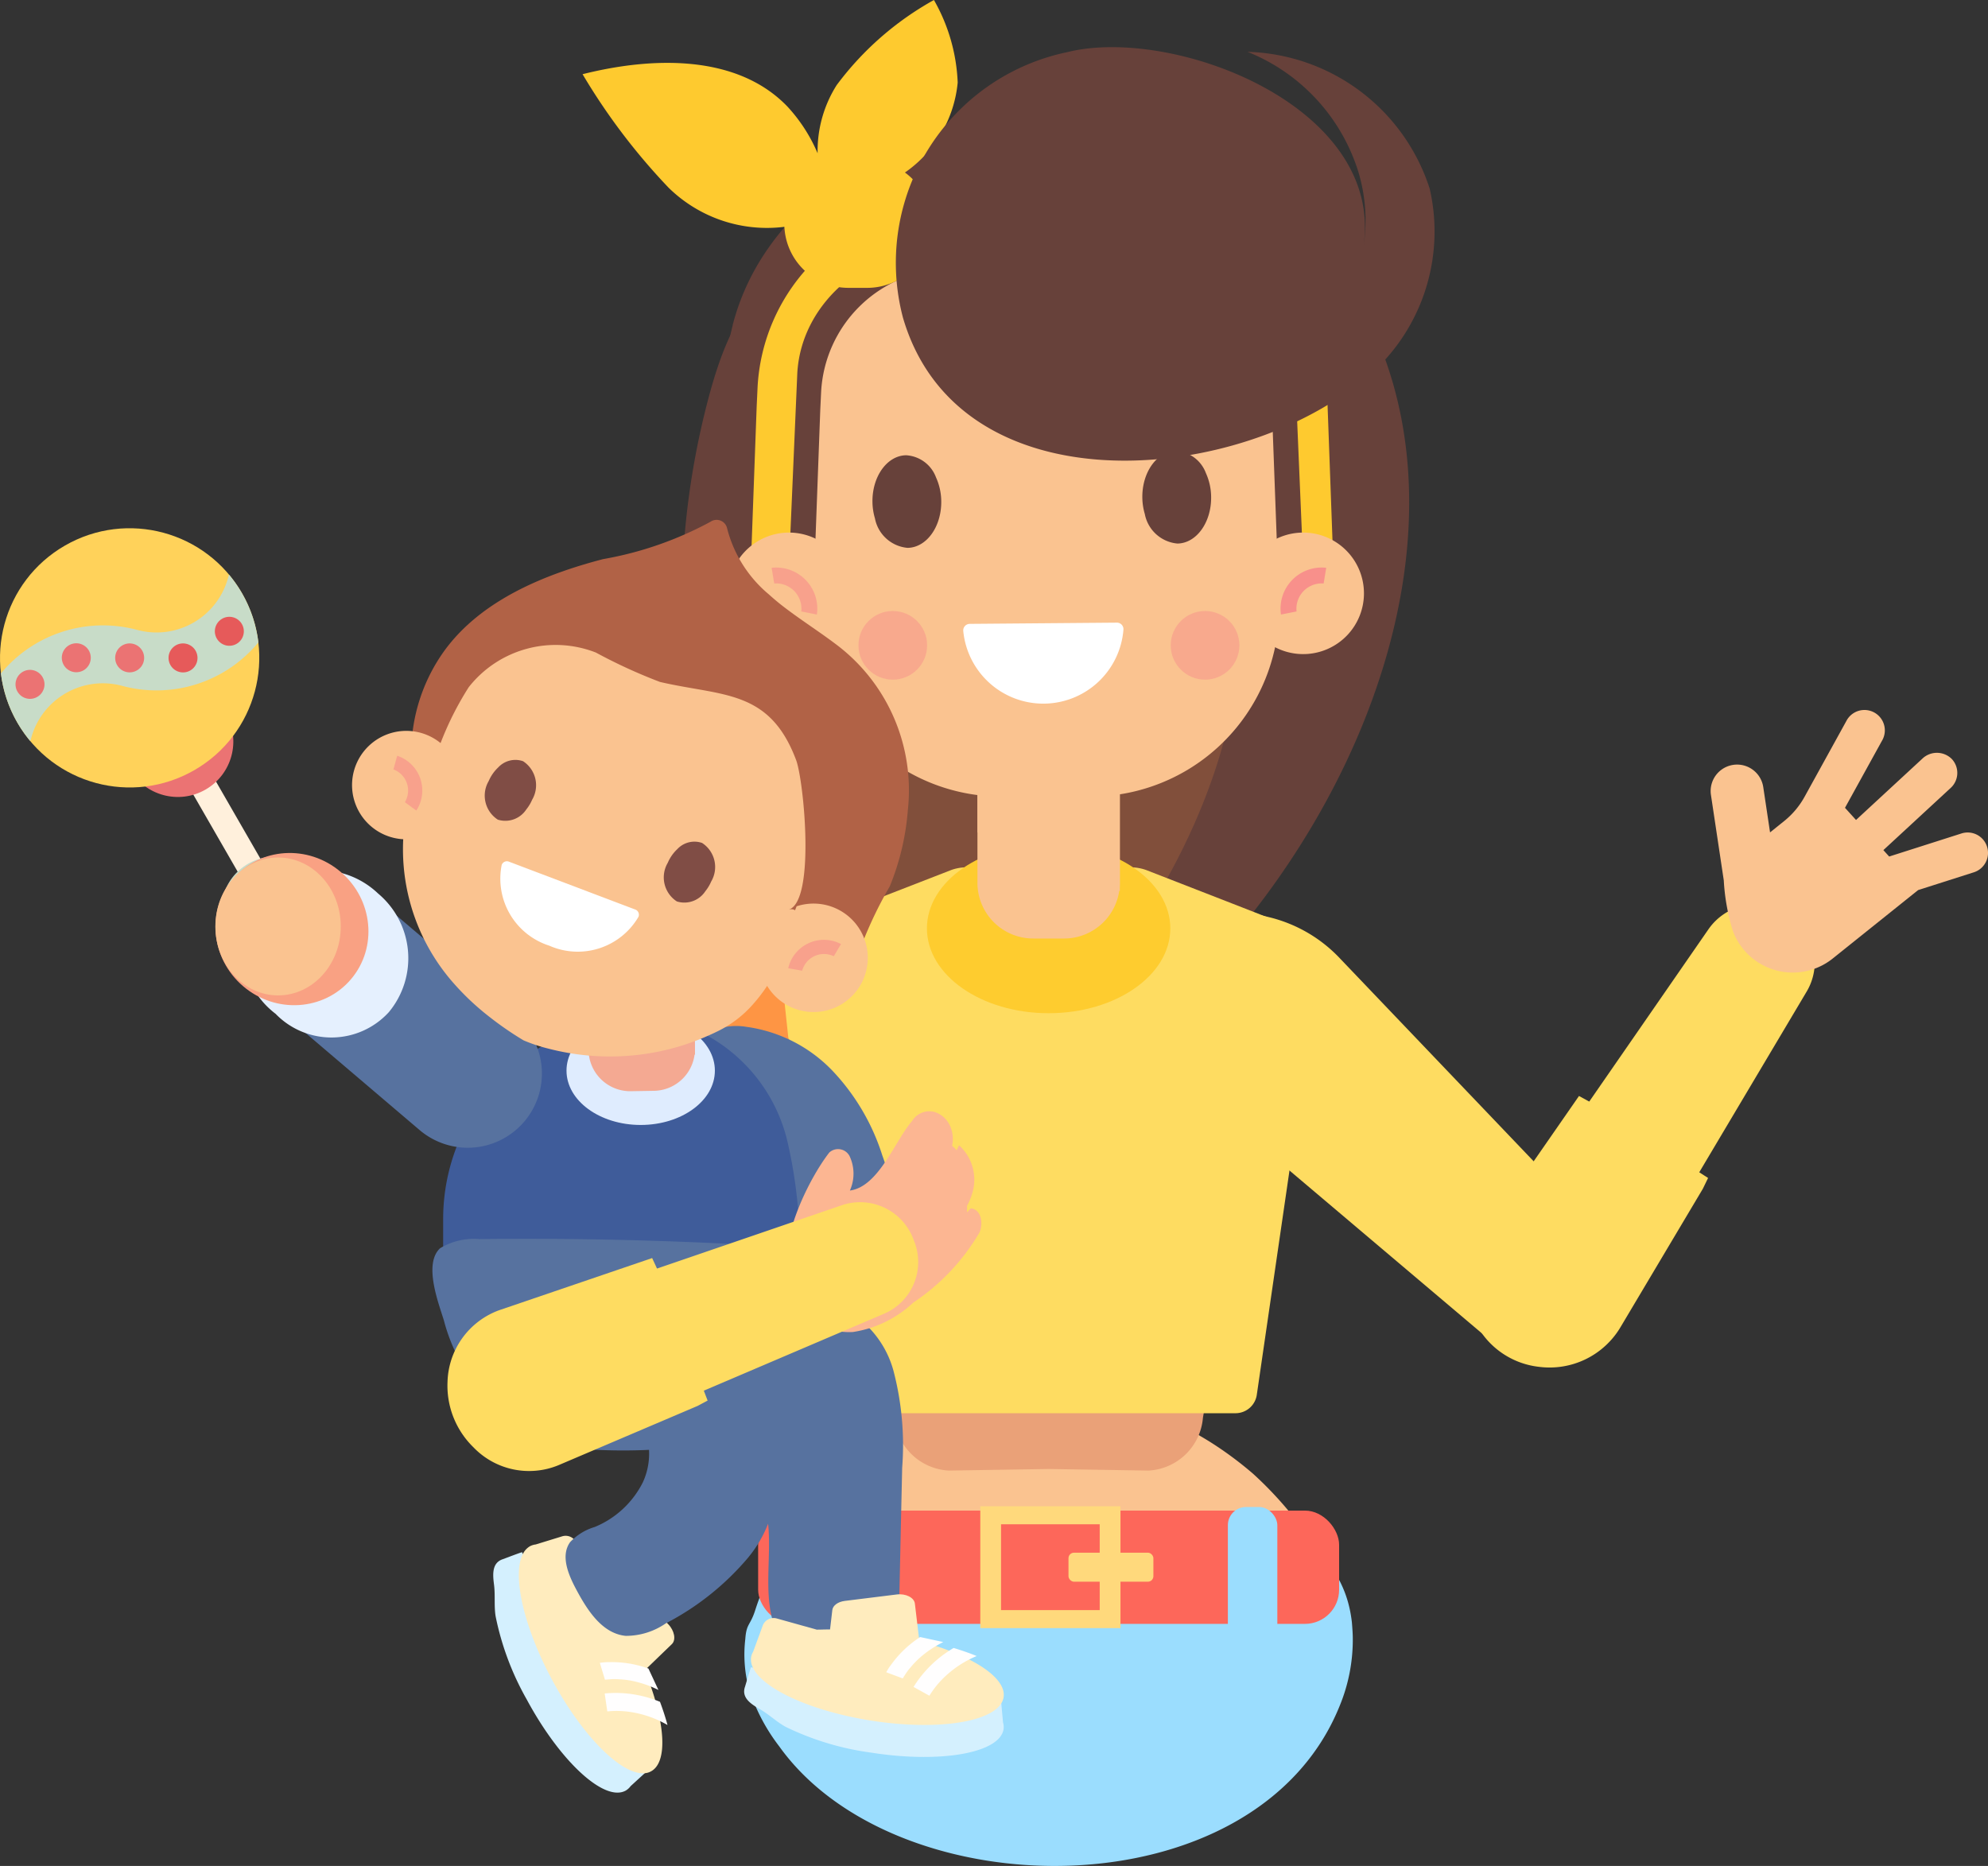 <svg xmlns="http://www.w3.org/2000/svg" xmlns:xlink="http://www.w3.org/1999/xlink" viewBox="0 0 68.174 64"><rect x="0" y="0" width="68.174" height="64" fill="#333333" stroke="none"/><defs><style>.cls-1{fill:#67413a;}.cls-2{fill:#814f3b;}.cls-3{fill:#ffd97c;}.cls-4{fill:#d4f0fe;}.cls-5{fill:#ffecbe;}.cls-6{fill:#fffefe;}.cls-7{fill:#fe9544;}.cls-8{isolation:isolate;}.cls-9{fill:#9bddfe;}.cls-10{fill:#fac390;}.cls-11{fill:#fd675a;}.cls-12{fill:#fedc61;}.cls-13{fill:#eaa178;}.cls-14{fill:#fecc2f;}.cls-15{fill:#feca2f;}.cls-16{opacity:0.73;}.cls-17,.cls-19{fill:#f8908b;}.cls-17,.cls-20{opacity:0.67;}.cls-18{fill:#b0593c;opacity:0.33;mix-blend-mode:screen;}.cls-21{fill:#fff0dc;}.cls-22{fill:#eb7373;}.cls-23{fill:#ffd25a;}.cls-24,.cls-26{fill:#c8dcc8;}.cls-25{fill:#e65a5a;}.cls-26{mix-blend-mode:multiply;}.cls-27{fill:#3f5c9a;}.cls-28{fill:#57729f;}.cls-29{fill:#e5f0fe;}.cls-30{fill:#f9a183;}.cls-31{fill:#dfecfe;}.cls-32{fill:#f4a992;}.cls-33{fill:#fff;}.cls-34{fill:#804d45;}.cls-35{fill:#b16246;}.cls-36{fill:#fcb692;}</style><symbol id="New_Symbol_26" data-name="New Symbol 26" viewBox="0 0 9.467 6.667"><path class="cls-3" d="M0,0V6.667H7.667V0ZM6.531,5.679H1.135V.987H6.531Z"/><rect class="cls-3" x="4.824" y="2.54" width="4.643" height="1.587" rx="0.3" ry="0.3"/></symbol><symbol id="New_Symbol_13" data-name="New Symbol 13" viewBox="0 0 52.53 66.419"><path class="cls-1" d="M19.512,9.418c-2.247-1.495-5.448-.715-7.413,1.135s-2.938,4.508-3.635,7.115a50.498,50.498,0,0,0-1.708,13.255c.016,3.401.365,6.89-.654,10.136-1.465,4.665-5.626,8.368-6.066,13.238-.536,5.928,5.081,11.051,10.974,11.892,24.59,3.511,52.023-33.891,37.457-55.989C43.35,2.437,33.061-2.06,24.259.935c-2.583.879-5.135,2.55-5.989,5.142a5.898,5.898,0,0,0,.181,4.13"/><path class="cls-2" d="M26.707,23.655c-.85-1.463-2.693-1.36-4.121-.265a13.854,13.854,0,0,0-3.445,4.802,56.024,56.024,0,0,0-3.77,9.71,37.106,37.106,0,0,1-2.542,7.523c-1.778,3.287-4.757,5.444-6.045,9.039-1.567,4.377.257,9.076,3.155,10.599,12.092,6.351,34.551-17.635,31.734-36.45-.99-6.61-5.392-11.544-10.643-10.62a5.948,5.948,0,0,0-4.247,2.963,6.522,6.522,0,0,0-.802,3.133"/></symbol><symbol id="New_Symbol_76" data-name="New Symbol 76" viewBox="0 0 8.458 25.18"><path class="cls-7" d="M7.462,1.839A3.932,3.932,0,0,0,4.228,0,3.513,3.513,0,0,0,2.545.428,4.532,4.532,0,0,0,.992,1.823a2.897,2.897,0,0,0-.152.249,6.236,6.236,0,0,0-.832,3.515L.849,21.374c.103,2.17,1.556,3.806,3.379,3.806,1.813,0,3.266-1.635,3.379-3.804l.841-15.816.01-.3A6.142,6.142,0,0,0,7.462,1.839Z"/></symbol><symbol id="New_Symbol_52" data-name="New Symbol 52" viewBox="0 0 26.033 16.314"><path class="cls-4" d="M25.957,12.842l-.189-2.074-1.683-.118a25.725,25.725,0,0,0-10.108-3.497c-4.816-.757-9.134-.489-11.469.539,0,0-1.779-.365-1.812-.372-.034-.007-.554,1.77-.606,1.938-.415,1.162.691,1.803,1.521,2.284.89.515,1.733,1.332,2.628,1.792a28.169,28.169,0,0,0,8.496,2.547c6.992,1.099,12.939.037,13.281-2.373A1.663,1.663,0,0,0,25.957,12.842Z"/><path class="cls-5" d="M8.26,6.545l.581-4.966c.053-.454.563-.828,1.244-.913l5.221-.648c.897-.111,1.742.314,1.813.912l.874,7.38Z"/><path class="cls-5" d="M26.018,10.3a1.529,1.529,0,0,1-.233.63c-1.202,1.96-6.689,2.74-13.047,1.74-6.017-.95-10.841-3.17-11.854-5.31a1.811,1.811,0,0,1-.188-1.04,1.611,1.611,0,0,1,.206-.56l.95-2.59a1.167,1.167,0,0,1,1.399-.75l4.044,1.13c.143-.01.287-.01.43-.01a33.101,33.101,0,0,1,6.25.41c.592.09,1.166.2,1.731.31.045.01.081.02.126.03h.009c.681.15,1.345.3,1.973.48l.09.02q.874.24,1.668.51a21.584,21.584,0,0,1,2.071.81C24.493,7.36,26.215,8.9,26.018,10.3Z"/><path class="cls-6" d="M17.656,4.29a.567.567,0,0,0-.13.08,10.771,10.771,0,0,0-2.78,2.68,4.814,4.814,0,0,0-.4.6c-.03.05-.07.11-.1.17l1.66.62c.09-.16.19-.31.29-.46a5.207,5.207,0,0,1,.5-.66,8.816,8.816,0,0,1,1.05-1.07,10.929,10.929,0,0,1,2.22-1.46Z"/><path class="cls-6" d="M23.316,6.194a10.509,10.509,0,0,0-3.24,2.12,9.211,9.211,0,0,0-1.5,1.86l-1.59-.88a11.111,11.111,0,0,1,1.08-1.47,11.738,11.738,0,0,1,2.94-2.44Q22.251,5.759,23.316,6.194Z"/></symbol></defs><title>24-36</title><g class="cls-8"><g id="_ÎÓÈ_1" data-name="—ÎÓÈ_1"><path class="cls-9" d="M46.361,55.652c-.161-1.427-.842-2.121-1.792-3.346H27.403A10.075,10.075,0,0,0,25.895,55.238c-.169.525-.299.44-.337.983a4.537,4.537,0,0,0,.107,1.637,6.474,6.474,0,0,0,1.056,2.039c4.025,5.634,16.344,5.736,19.218-1.383a5.937,5.937,0,0,0,.452-2.293C46.391,56.029,46.376,55.845,46.361,55.652Z"/><path class="cls-10" d="M44.14,51.763a12.761,12.761,0,0,0-1.171-1.217,12.468,12.468,0,0,0-1.355-1.015,11.104,11.104,0,0,0-1.922-.989,10.472,10.472,0,0,0-1.363-.438c-.23-.061-.467-.105-.705-.149a9.713,9.713,0,0,0-1.424-.149c-.276-.009-.551-.009-.819.009a10.832,10.832,0,0,0-7.978,4.49H44.569C44.431,52.122,44.286,51.938,44.14,51.763Z"/><rect class="cls-11" x="25.999" y="51.812" width="19.923" height="3.885" rx="1.171" ry="1.171"/><rect class="cls-9" x="28.116" y="51.689" width="1.696" height="5.229" rx="0.621" ry="0.621"/><rect class="cls-9" x="42.107" y="51.689" width="1.696" height="5.229" rx="0.621" ry="0.621"/><use id="New_Symbol_26-3" data-name="New Symbol 26" width="9.467" height="6.667" transform="translate(33.617 51.663) scale(0.627)" xlink:href="#New_Symbol_26"/><use id="New_Symbol_13-3" data-name="New Symbol 13" width="52.53" height="66.419" transform="translate(19.696 3.976) scale(0.545)" xlink:href="#New_Symbol_13"/><path class="cls-12" d="M39.75,35.139a3.112,3.112,0,0,1,.696-2.862,2.781,2.781,0,0,1,1.16-.738,3.588,3.588,0,0,1,1.647-.138,2.294,2.294,0,0,1,.226.048,4.936,4.936,0,0,1,2.477,1.429l8.642,9.053a2.694,2.694,0,1,1-3.667,3.896l-9.571-8.1-.178-.157A4.862,4.862,0,0,1,39.75,35.139Z"/><use id="New_Symbol_76-3" data-name="New Symbol 76" width="8.458" height="25.18" transform="matrix(0.574, 0.545, -0.545, 0.574, 28.442, 30.086)" xlink:href="#New_Symbol_76"/><path class="cls-13" d="M43.791,33.176l-1.001,5.842-1.204,7.666L41.252,48.627a1.978,1.978,0,0,1-1.866,1.812l-3.422-.054-3.428.054A1.978,1.978,0,0,1,30.671,48.627l-.334-1.943-1.329-8.357-.882-5.15a1.481,1.481,0,0,1,.799-1.586l.918-.387.751-.316,2.516-1.055a1.095,1.095,0,0,1,.387-.077.131.131,0,0,1,.048-.006l2.42.042,2.414-.042a.131.131,0,0,1,.048.006,1.127,1.127,0,0,1,.393.077l2.509,1.055.745.316.924.387A1.47,1.47,0,0,1,43.791,33.176Z"/><path class="cls-12" d="M44.987,32.53a1.492,1.492,0,0,0-.805-.787l-1.949-.762L39.3,29.839a1.57,1.57,0,0,0-.519-.09l-.358.006-.003-0a.128.128,0,0,0-.044-.006l-1.589.03-.825.015-.827-.015-1.593-.03a.129.129,0,0,0-.044.006l-.003 0-.358-.006a1.536,1.536,0,0,0-.513.09l-2.939,1.142-1.943.762a1.433,1.433,0,0,0-.757.697,1.559,1.559,0,0,0-.186.635,1.661,1.661,0,0,0,.007.385l.227,2.13c.022.057.048.11.071.166l1.714,12.063a.738.738,0,0,0,.733.653H42.369a.738.738,0,0,0,.733-.653l1.536-10.54c.026-.048.056-.092.081-.14l.393-3.679a1.803,1.803,0,0,0-.125-.929Z"/><ellipse class="cls-14" cx="35.96" cy="31.843" rx="4.173" ry="2.909"/><path class="cls-10" d="M33.519,25.993v4.284a1.913,1.913,0,0,0,1.913,1.913h1.057a1.913,1.913,0,0,0,1.913-1.913V25.993Z"/><path class="cls-10" d="M38.401,25.096v5.467c-1.427-.585-3.23-1.331-4.882-2.017V25.096Z"/><path class="cls-1" d="M46.863,13.126V17.745a7.133,7.133,0,0,1-.243,1.864v.01a7.141,7.141,0,0,1-.388,1.088.124.124,0,0,1-.016.036,7.826,7.826,0,0,1-1.952,2.589,7.714,7.714,0,0,1-1.346.937c-.135.072-.274.145-.414.212l-.005.005a8.205,8.205,0,0,1-3.589.813H32.839a8.228,8.228,0,0,1-3.594-.813.005.005,0,0,1-.005-.005c-.145-.067-.274-.14-.409-.212a.018.018,0,0,0-.01-.005,7.777,7.777,0,0,1-1.336-.927,6.898,6.898,0,0,1-.937-.968l-.005-.005a7.251,7.251,0,0,1-1.015-1.626.073.073,0,0,1-.01-.031A7,7,0,0,1,24.879,17.745V13.126c0-.14,0-.274.005-.404a7.98,7.98,0,0,1,.238-1.548.602.602,0,0,1,.021-.093l.005-.016c.031-.124.072-.249.109-.373a8.19,8.19,0,0,1,1.129-2.237A7.951,7.951,0,0,1,27.562,7.129a.554.554,0,0,1,.083-.072,7.053,7.053,0,0,1,.611-.508c.072-.057.145-.109.218-.161a8.873,8.873,0,0,1,1.813-.984h.005a8.576,8.576,0,0,1,1.01-.342,9.222,9.222,0,0,1,2.408-.321H38.044a9.115,9.115,0,0,1,2.398.321,8.888,8.888,0,0,1,2.957,1.419c.155.114.311.233.456.357a7.881,7.881,0,0,1,.772.725,7.963,7.963,0,0,1,1.45,2.108,8.58,8.58,0,0,1,.653,1.989c0,.01.005.021.005.031v.021a7.27,7.27,0,0,1,.124,1.01C46.863,12.851,46.863,12.986,46.863,13.126Z"/><path class="cls-15" d="M45.776,21.009c-0-.192.002-.384-.012-.577L45.527,13.934l-.028-.591a6.586,6.586,0,0,0-6.543-6.302H32.515a6.586,6.586,0,0,0-6.539,6.308l-.028.608-.237,6.473c-.014.194-.012.386-.012.578Z"/><path class="cls-1" d="M44.676,19.002l-.241-5.698-.028-.514c-.143-2.459-2.458-4.385-5.271-4.385H32.608c-2.81,0-5.124,1.926-5.266,4.387l-.268,6.195a5.567,5.567,0,0,0,1.842,4.579A8.255,8.255,0,0,0,34.57,25.682h2.608a8.253,8.253,0,0,0,5.648-2.113A5.58,5.58,0,0,0,44.676,19.002Z"/><path class="cls-10" d="M28.384,18.744a2.084,2.084,0,1,0,0,3.214Z"/><path class="cls-10" d="M43.363,18.744a2.084,2.084,0,1,1,0,3.214Z"/><path class="cls-10" d="M43.859,20.553,43.618,14.038l-.028-.585A4.459,4.459,0,0,0,39.136,9.222h-6.528a4.458,4.458,0,0,0-4.45,4.232l-.028.585-.241,6.514a6.458,6.458,0,0,0,6.682,6.765h2.608A6.461,6.461,0,0,0,43.859,20.553Z"/><g class="cls-16"><circle class="cls-17" cx="30.616" cy="22.134" r="1.178"/><circle class="cls-17" cx="41.325" cy="22.134" r="1.178"/></g><path class="cls-18" d="M28.256,6.549l.135-.223a.233.233,0,0,1,.083.062C28.618,6.554,28.188,6.766,28.256,6.549Z"/><path class="cls-19" d="M43.928,21.078a1.409,1.409,0,0,1,1.552-1.603l-.089.538a.867.867,0,0,0-.928.959Z"/><g class="cls-20"><path class="cls-19" d="M28.013,21.078a1.409,1.409,0,0,0-1.552-1.603l.089.538a.867.867,0,0,1,.928.959Z"/></g><path class="cls-15" d="M31.032,5.917c.013-.01.028-.018.041-.028a4.244,4.244,0,0,0,1.769-3.057A6.197,6.197,0,0,0,32.027,0,10.513,10.513,0,0,0,28.692,2.919a4.224,4.224,0,0,0-.654,2.338,5.546,5.546,0,0,0-1.035-1.602c-1.723-1.794-4.613-1.716-7.025-1.11A21.547,21.547,0,0,0,22.927,6.437,4.816,4.816,0,0,0,26.899,7.78a2.198,2.198,0,0,0,2.186,2.093h.648a2.189,2.189,0,0,0,1.3-3.956Z"/><path class="cls-1" d="M49.028,6.471a6.763,6.763,0,0,0-6.247-4.693,6.51,6.51,0,0,1,3.809,4.144,5.753,5.753,0,0,1,.048,3.104C48.047,3.845,40.349.845,36.588,1.791a7.379,7.379,0,0,0-5.624,9.101c1.847,6.341,10.786,5.823,15.354,2.472A6.552,6.552,0,0,0,49.028,6.471Z"/><rect class="cls-21" x="7.1" y="24.832" width="0.898" height="6.242" transform="translate(-12.941 7.495) rotate(-29.932)"/><circle class="cls-22" cx="6.098" cy="25.433" r="1.903" transform="translate(-11.878 6.436) rotate(-29.937)"/><circle class="cls-23" cx="4.446" cy="22.564" r="4.445" transform="translate(-10.667 5.229) rotate(-29.936)"/><path class="cls-24" d="M8.86,22.034a4.436,4.436,0,0,0-1.005-2.322.975.975,0,0,0-.031.097A2.543,2.543,0,0,1,4.704,21.605,4.536,4.536,0,0,0,.032,23.098a4.438,4.438,0,0,0,1.005,2.318q.018-.047.031-.097a2.548,2.548,0,0,1,3.119-1.796A4.527,4.527,0,0,0,8.86,22.034Z"/><path class="cls-25" d="M7.513,22.003a.495.495,0,0,1,.002-.702h0a.495.495,0,0,1,.702.002h0a.496.496,0,0,1-.002.702h0a.496.496,0,0,1-.102.078h0A.496.496,0,0,1,7.513,22.003Z"/><path class="cls-25" d="M6.406,23.046a.497.497,0,0,1-.609-.352h0a.497.497,0,0,1,.352-.609h0a.497.497,0,0,1,.607.353h0a.497.497,0,0,1-.232.559h0A.499.499,0,0,1,6.406,23.046Z"/><path class="cls-22" d="M4.317,23.044a.497.497,0,0,1-.35-.608h0a.496.496,0,0,1,.609-.35h0a.494.494,0,0,1,.35.607h0a.491.491,0,0,1-.231.301h0A.498.498,0,0,1,4.317,23.044Z"/><path class="cls-22" d="M2.744,23.04a.495.495,0,0,1-.607-.351h0a.495.495,0,0,1,.351-.608h0a.496.496,0,0,1,.608.351h0a.497.497,0,0,1-.231.559h0A.508.508,0,0,1,2.744,23.04Z"/><path class="cls-22" d="M.677,23.823a.496.496,0,0,1,.002-.702h0a.495.495,0,0,1,.702.002h0a.495.495,0,0,1-.002.702h0a.496.496,0,0,1-.102.078h0A.495.495,0,0,1,.677,23.823Z"/><circle class="cls-24" cx="9.425" cy="31.211" r="1.832" transform="translate(-14.317 8.867) rotate(-29.934)"/><circle class="cls-26" cx="9.425" cy="31.21" r="1.286" transform="translate(-14.317 8.867) rotate(-29.934)"/><path class="cls-12" d="M50.726,44.529a2.511,2.511,0,0,0,2.954,1.919,2.432,2.432,0,0,0,1.552-1.139l2.839-4.763,3.869-6.51a1.98,1.98,0,0,0-.628-2.71,2.005,2.005,0,0,0-2.723.545l-4.312,6.234-3.165,4.553A2.428,2.428,0,0,0,50.726,44.529Z"/><path class="cls-12" d="M50.727,45.595a2.787,2.787,0,0,0,2.043,1.285,2.828,2.828,0,0,0,2.805-1.366l2.821-4.742.179-.369L54.512,37.79l-.364-.199L50.788,42.435A2.878,2.878,0,0,0,50.727,45.595Z"/><path class="cls-10" d="M68.141,29.04a.697.697,0,0,0-.878-.453l-2.478.791-.199-.22L66.897,27.023a.699.699,0,0,0,.039-.987.722.722,0,0,0-.987-.039l-2.301,2.127-.378-.417,1.292-2.343a.699.699,0,0,0-1.223-.675l-1.455,2.639a2.813,2.813,0,0,1-.702.835l-.482.387-.233-1.553a.907.907,0,1,0-1.794.269l.44,2.93a7.171,7.171,0,0,0,.316,1.748,2.192,2.192,0,0,0,3.409.941l2.94-2.356,1.911-.61A.699.699,0,0,0,68.141,29.04Z"/><path class="cls-10" d="M61.023,31.355a.19.19,0,0,1-.302-.23,1.716,1.716,0,0,0-.127-2.277c-.038-.029.024.002.024.002l.225-.283a.116.116,0,0,1,.034.034A2.094,2.094,0,0,1,61.023,31.355Z"/><path class="cls-27" d="M15.197,34.93H28.959a0,0,0,0,1,0,0v1.447a6.881,6.881,0,0,1-6.881,6.881h0a6.881,6.881,0,0,1-6.881-6.881v-1.447A0,0,0,0,1,15.197,34.93Z" transform="translate(44.156 78.189) rotate(180)"/><path class="cls-28" d="M9.992,32.052h6.864a2.545,2.545,0,0,1,2.545,2.545v0a2.545,2.545,0,0,1-2.545,2.545H9.992a2.545,2.545,0,0,1-2.545-2.545v0a2.545,2.545,0,0,1,2.545-2.545Z" transform="translate(1.22 69.642) rotate(-139.591)"/><path class="cls-29" d="M8.883,30.73a2.896,2.896,0,0,1,4.081-.085,2.896,2.896,0,0,1,.371,4.07,2.664,2.664,0,0,1-3.885.057A2.896,2.896,0,0,1,8.883,30.73Z"/><ellipse class="cls-30" cx="10.012" cy="31.867" rx="2.577" ry="2.656" transform="translate(-20.743 18.833) rotate(-49.591)"/><path class="cls-28" d="M30.639,47.013a3.416,3.416,0,0,0-2.213-2.341,2.088,2.088,0,0,0,.509-1.758q-6.232-.487-12.492-.414a2.246,2.246,0,0,0-1.351.313c-.571.531-.064,1.851.129,2.471a6.132,6.132,0,0,0,4.318,4.376,18.886,18.886,0,0,0,3.369.027,3.576,3.576,0,0,1,2.991,1.258c.96,1.42.039,3.45.734,5.017a2.275,2.275,0,0,0,2.184,1.187,1.712,1.712,0,0,0,2.012-1.879q.054-2.463.109-4.926A10.085,10.085,0,0,0,30.639,47.013Z"/><ellipse class="cls-31" cx="21.971" cy="36.722" rx="2.544" ry="1.863"/><g id="_Group_" data-name="&lt;Group&gt;"><path class="cls-32" d="M20.131,32.82l.052,3.201a1.429,1.429,0,0,0,1.452,1.406l.79-.013a1.429,1.429,0,0,0,1.406-1.452L23.779,32.761Z"/><path class="cls-32" d="M23.768,32.092l.066,4.085c-1.073-.42-2.429-.955-3.673-1.449L20.12,32.15Z"/></g><use id="New_Symbol_52-3" data-name="New Symbol 52" width="26.033" height="16.314" transform="translate(19.752 51.536) rotate(52.766) scale(0.342)" xlink:href="#New_Symbol_52"/><path class="cls-28" d="M21.888,48.655l.112.227c-.001-.017-.002-.033-.003-.05A1.785,1.785,0,0,0,21.888,48.655Z"/><path class="cls-28" d="M26.584,50.051a3.366,3.366,0,0,0-2.269-2.494,2.04,2.04,0,0,0-1.876.248A1.287,1.287,0,0,0,21.997,48.831a1.907,1.907,0,0,1,.166.379l-.163-.329a.954.954,0,0,0,.22.547,2.347,2.347,0,0,1-.175,1.414A3.215,3.215,0,0,1,20.395,52.374a1.896,1.896,0,0,0-.846.522c-.327.46-.068,1.092.196,1.591.384.725.894,1.54,1.71,1.621a2.396,2.396,0,0,0,1.373-.426,9.287,9.287,0,0,0,2.817-2.245A4.259,4.259,0,0,0,26.584,50.051Z"/><path class="cls-28" d="M24.116,35.524c.021-.016.044-.029.065-.043-.013-.006-.025-.013-.037-.019Z"/><path class="cls-28" d="M30.257,39.63a7.511,7.511,0,0,0-1.703-2.898,5.025,5.025,0,0,0-2.962-1.513,2.093,2.093,0,0,0-1.411.262,5.628,5.628,0,0,1,2.817,3.647,16.623,16.623,0,0,1,.4,4.761l1.142.234a1.834,1.834,0,0,0,1.531-.14,1.518,1.518,0,0,0,.45-.837A6.34,6.34,0,0,0,30.257,39.63Z"/><path class="cls-10" d="M28.117,26.097,27.535,30.478s-.002.019-.008.051a9.162,9.162,0,0,1-1.107,3.108,5.513,5.513,0,0,1-.584.793,3.859,3.859,0,0,1-1.16.909c-.057.028-.114.057-.173.084-.057.028-.115.053-.172.079-.059.027-.119.051-.178.078a8.233,8.233,0,0,1-2.67.637,8.411,8.411,0,0,1-2.672-.249,5.58,5.58,0,0,1-.857-.285,11.16,11.16,0,0,1-1.157-.796,8.816,8.816,0,0,1-1.248-1.172l-.002-.002a6.939,6.939,0,0,1-1.12-7.422s1.145-3.367,2.602-3.887a19.742,19.742,0,0,0,2.53-1.924l6.255.444Z"/><path class="cls-33" d="M18.838,32.436a2.412,2.412,0,0,0,3.058-.991.19.19,0,0,0-.122-.253l-4.311-1.634a.19.19,0,0,0-.259.109A2.412,2.412,0,0,0,18.838,32.436Z"/><path class="cls-34" d="M18.248,27.431a1.419,1.419,0,0,1-.2.332.86.86,0,0,1-.977.35.983.983,0,0,1-.312-1.324,1.391,1.391,0,0,1,.327-.468.801.801,0,0,1,.85-.213A.983.983,0,0,1,18.248,27.431Z"/><path class="cls-34" d="M24.388,30.236a1.419,1.419,0,0,1-.2.332.86.86,0,0,1-.977.35.983.983,0,0,1-.312-1.324,1.391,1.391,0,0,1,.327-.469.801.801,0,0,1,.85-.213A.983.983,0,0,1,24.388,30.236Z"/><path class="cls-35" d="M31.133,27.781q-.006.086-.015.171a8.633,8.633,0,0,1-.604,2.446,14.21,14.21,0,0,0-1.037,2.202c.13-.589-.989-.077-1.577-.215-.588-.138-.282-1.352-.86-1.183.933-.274.526-4.425.262-5.13-.913-2.439-2.53-2.184-4.669-2.682a18.123,18.123,0,0,1-2.198-1.008A3.788,3.788,0,0,0,16.074,23.57a10.667,10.667,0,0,0-1.347,3.122.209.209,0,0,1-.403-.038,8.405,8.405,0,0,1-.19-1.425A6.016,6.016,0,0,1,15.23,22.332c1.261-1.745,3.437-2.629,5.451-3.155A12.077,12.077,0,0,0,24.363,17.897a.369.369,0,0,1,.572.226A4.352,4.352,0,0,0,26.369,20.389c.157.143.32.28.485.407.625.483,1.305.907,1.926,1.388A6.257,6.257,0,0,1,31.133,27.781Z"/><path class="cls-10" d="M27.318,31.085a1.86,1.86,0,1,1-1.044,2.672Z"/><g class="cls-20"><path class="cls-19" d="M27.03,33.209a1.257,1.257,0,0,1,1.811-.829l-.249.418a.774.774,0,0,0-1.083.496Z"/></g><path class="cls-10" d="M15.61,26.124a1.86,1.86,0,1,0-1.205,2.603Z"/><g class="cls-20"><path class="cls-19" d="M14.277,27.802a1.257,1.257,0,0,0-.656-1.881l-.129.469a.774.774,0,0,1,.392,1.124Z"/></g><path class="cls-36" d="M26.994,44.005a1.962,1.962,0,0,0,.734,1.208,2.263,2.263,0,0,0,1.525.473,3.861,3.861,0,0,0,2.064-1.007A7.369,7.369,0,0,0,33.584,42.282c.139-.287.081-.806-.294-.836l-.13.136c.002-.073.003-.147.001-.221a2.151,2.151,0,0,0,.219-.583,1.595,1.595,0,0,0-.492-1.497l-.08.172a1.336,1.336,0,0,0-.158-.155,1.086,1.086,0,0,0-.102-.745.866.866,0,0,0-.491-.411.691.691,0,0,0-.779.307c-.591.683-1.145,2.255-2.133,2.385a1.409,1.409,0,0,0-.016-1.191.445.445,0,0,0-.69-.113C27.817,40.326,26.679,42.445,26.994,44.005Z"/><path class="cls-12" d="M15.927,46.551a2.626,2.626,0,0,0,1.246,3.295,2.213,2.213,0,0,0,1.824.039l4.798-2.041,6.549-2.796a1.928,1.928,0,0,0,.99-2.515,1.953,1.953,0,0,0-2.41-1.214l-6.743,2.311-4.937,1.678A2.21,2.21,0,0,0,15.927,46.551Z"/><path class="cls-12" d="M15.347,47.391a2.948,2.948,0,0,0,.885,2.246,2.645,2.645,0,0,0,2.921.617l4.773-2.034.34-.182-1.728-4.512-.174-.376-5.247,1.789A2.694,2.694,0,0,0,15.347,47.391Z"/><use id="New_Symbol_52-6" data-name="New Symbol 52" width="26.033" height="16.314" transform="translate(25.519 54.682) scale(0.342)" xlink:href="#New_Symbol_52"/><ellipse class="cls-10" cx="9.536" cy="31.776" rx="2.15" ry="2.365"/><path class="cls-33" d="M35.8,24.134A2.757,2.757,0,0,1,33.033,21.642a.224.224,0,0,1,.221-.244l5.047-.042a.224.224,0,0,1,.225.24A2.757,2.757,0,0,1,35.8,24.134Z"/><path class="cls-1" d="M39.174,17.074a2.065,2.065,0,0,0,.085.557,1.251,1.251,0,0,0,1.12,1.012c.652-.01,1.168-.729,1.154-1.607a2.023,2.023,0,0,0-.18-.811,1.165,1.165,0,0,0-1.025-.758C39.677,15.478,39.16,16.196,39.174,17.074Z"/><path class="cls-1" d="M29.919,17.222a2.064,2.064,0,0,0,.085.557,1.251,1.251,0,0,0,1.12,1.012c.652-.01,1.168-.729,1.154-1.607a2.023,2.023,0,0,0-.18-.811,1.165,1.165,0,0,0-1.025-.758C30.421,15.625,29.905,16.344,29.919,17.222Z"/></g></g></svg>
